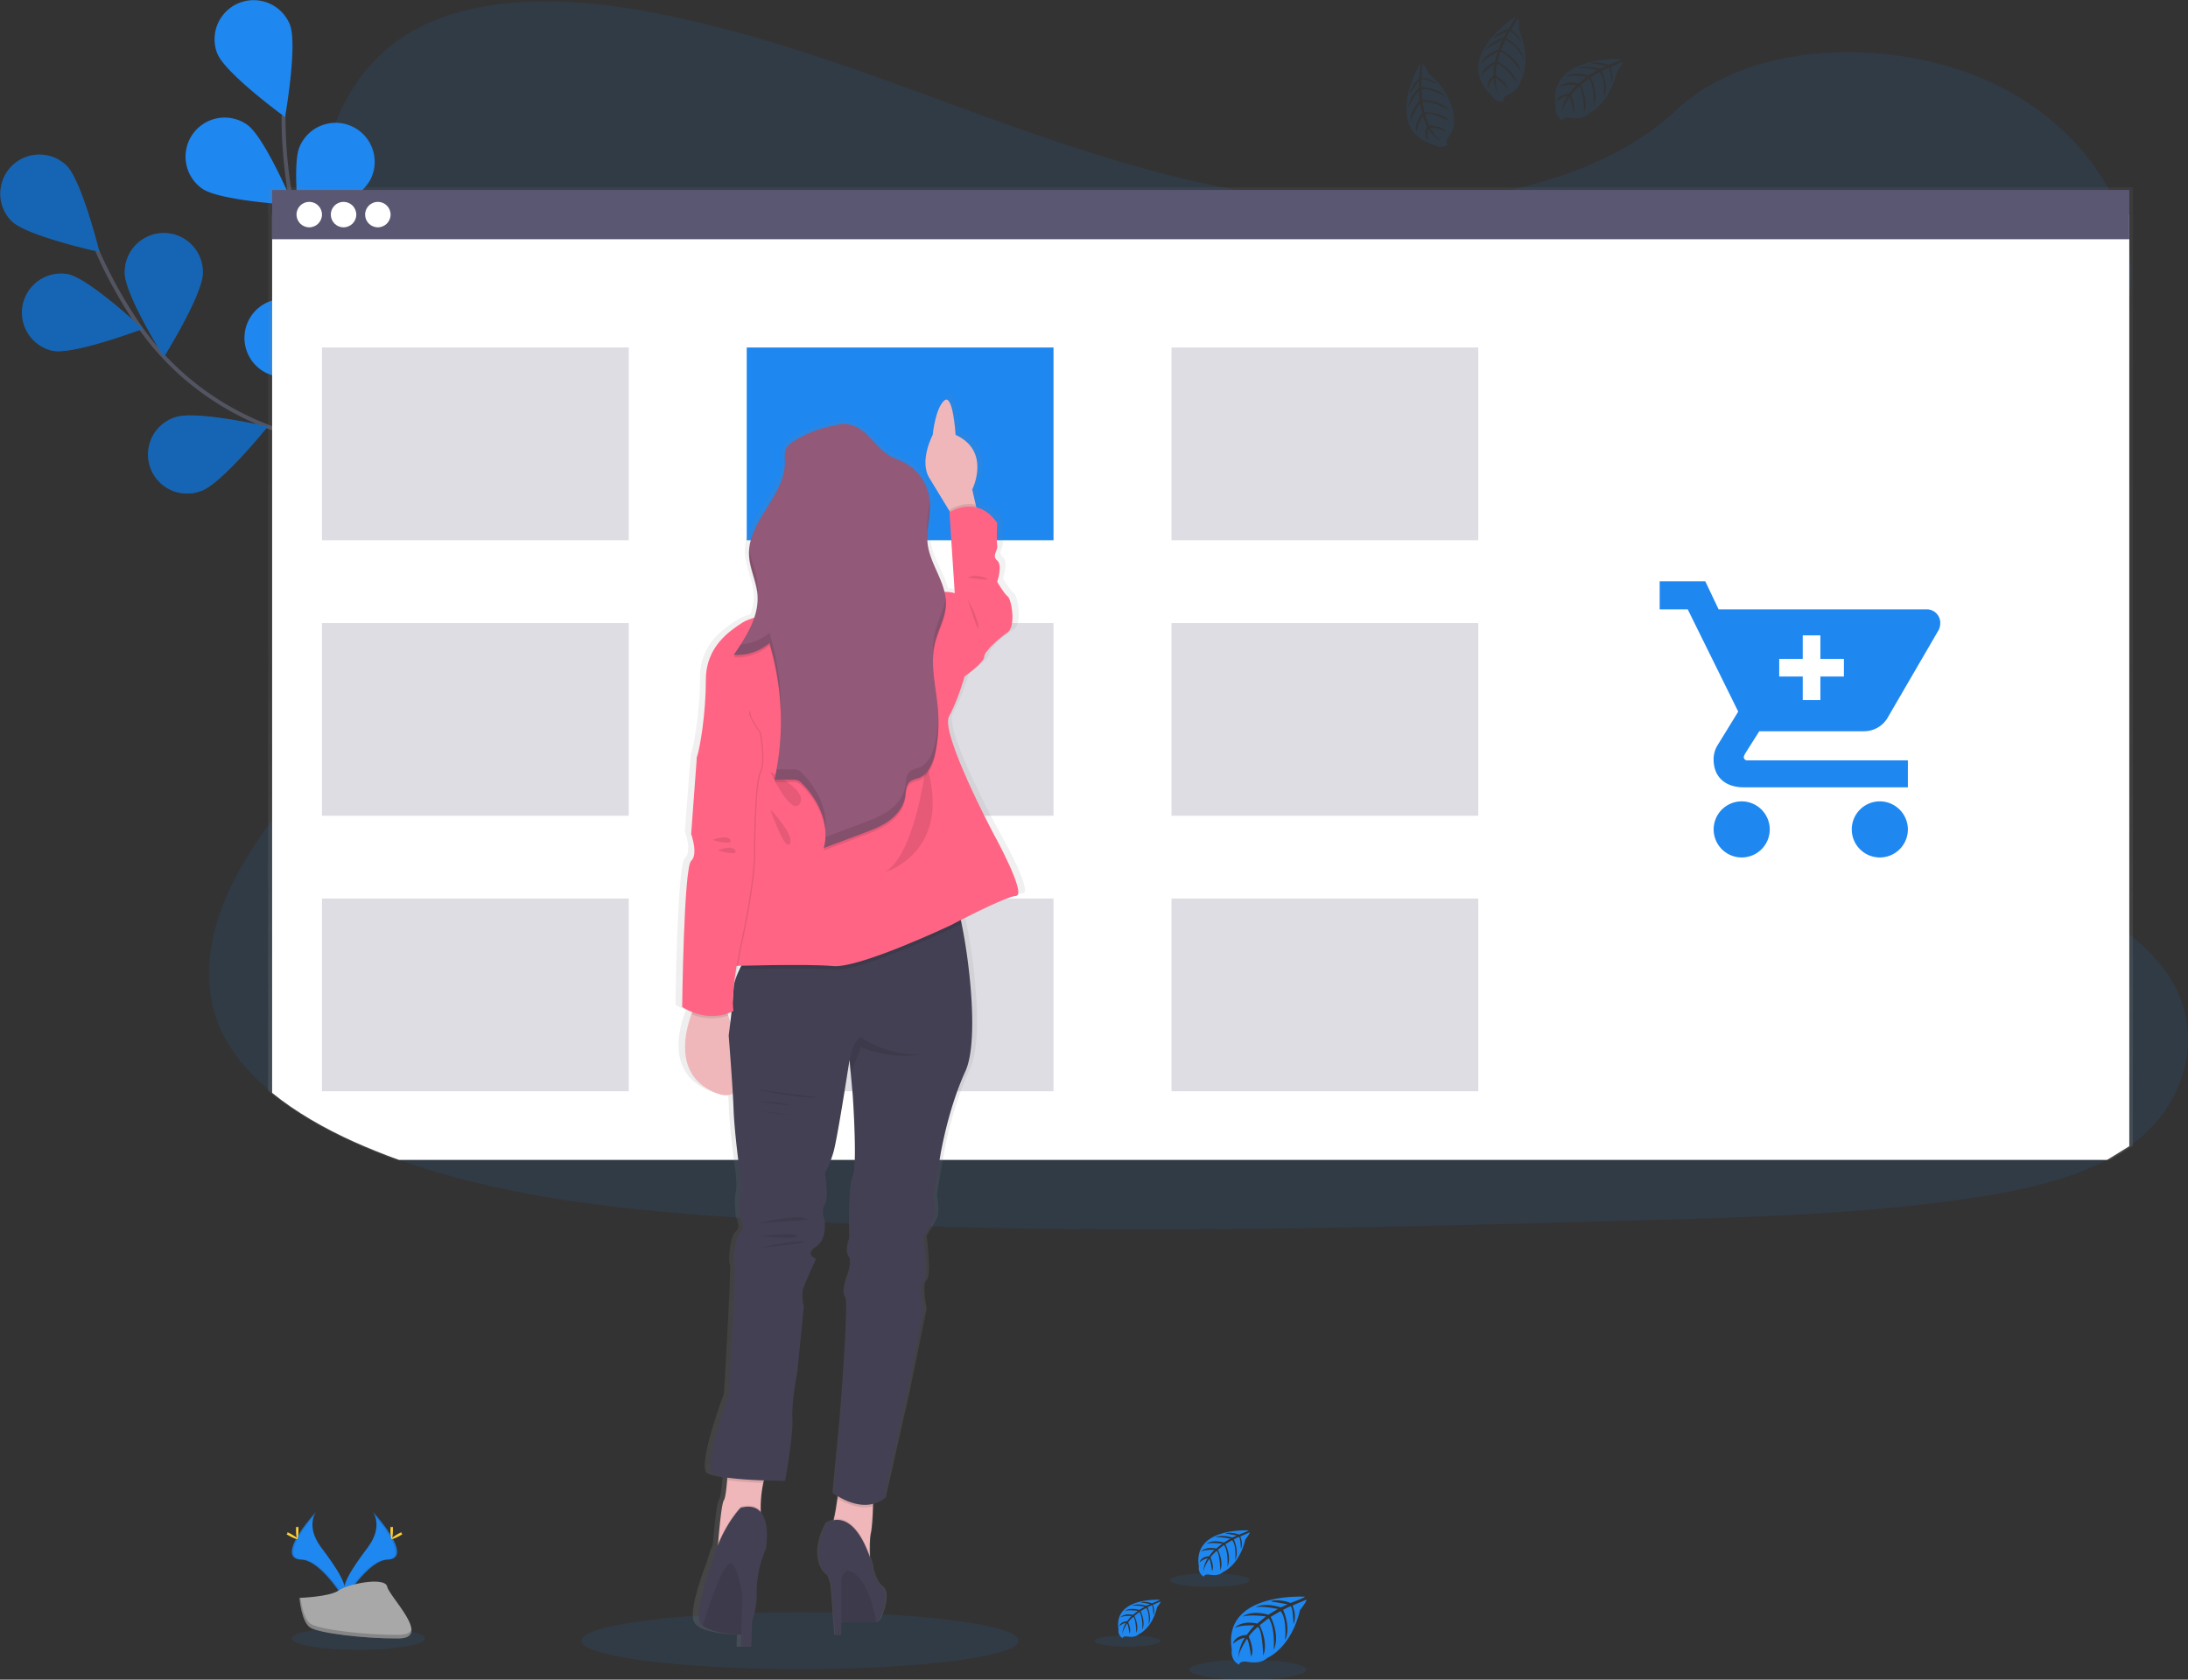 <?xml version="1.0" encoding="UTF-8" standalone="no"?>
<svg
   xmlns:dc="http://purl.org/dc/elements/1.1/"
   xmlns:cc="http://creativecommons.org/ns#"
   xmlns:rdf="http://www.w3.org/1999/02/22-rdf-syntax-ns#"
   xmlns:svg="http://www.w3.org/2000/svg"
   xmlns="http://www.w3.org/2000/svg"
   xmlns:xlink="http://www.w3.org/1999/xlink"
   xmlns:sodipodi="http://sodipodi.sourceforge.net/DTD/sodipodi-0.dtd"
   xmlns:inkscape="http://www.inkscape.org/namespaces/inkscape"
   id="cbb92aef-a4c8-4910-9d60-405154a20c92"
   data-name="Layer 1"
   width="1116.21"
   height="857.08"
   viewBox="0 0 1116.21 857.08"
   version="1.1"
   sodipodi:docname="e-commerce.svg"
   inkscape:version="0.92.4 (5da689c313, 2019-01-14)">
  <rect x="0" y="0" width="1116.21" height="857.08" fill="#333333" stroke="none"/>
  <sodipodi:namedview
     pagecolor="#ffffff"
     bordercolor="#666666"
     borderopacity="1"
     objecttolerance="10"
     gridtolerance="10"
     guidetolerance="10"
     inkscape:pageopacity="0"
     inkscape:pageshadow="2"
     inkscape:window-width="944"
     inkscape:window-height="1042"
     id="namedview242"
     showgrid="false"
     inkscape:zoom="0.27535352"
     inkscape:cx="558.10498"
     inkscape:cy="428.54001"
     inkscape:window-x="2880"
     inkscape:window-y="0"
     inkscape:window-maximized="0"
     inkscape:current-layer="cbb92aef-a4c8-4910-9d60-405154a20c92" />
  <defs
     id="defs10">
    <linearGradient
       id="6af09e6e-7617-4e7d-96c6-87d8d61cc5fb"
       x1="654.32"
       y1="613.24"
       x2="654.32"
       y2="117"
       gradientUnits="userSpaceOnUse">
      <stop
         offset="0"
         stop-color="gray"
         stop-opacity="0.25"
         id="stop2" />
      <stop
         offset="0.54"
         stop-color="gray"
         stop-opacity="0.12"
         id="stop4" />
      <stop
         offset="1"
         stop-color="gray"
         stop-opacity="0.1"
         id="stop6" />
    </linearGradient>
    <linearGradient
       id="f366e0cb-9767-4f71-a21d-568f9afb6f3a"
       x1="475.65"
       y1="861.71"
       x2="475.65"
       y2="223.28"
       xlink:href="#6af09e6e-7617-4e7d-96c6-87d8d61cc5fb" />
    <linearGradient
       inkscape:collect="always"
       xlink:href="#6af09e6e-7617-4e7d-96c6-87d8d61cc5fb"
       id="linearGradient1051"
       gradientUnits="userSpaceOnUse"
       x1="654.32"
       y1="613.24"
       x2="654.32"
       y2="117" />
  </defs>
  <title
     id="title12">add to cart</title>
  <path
     d="m 1089.16,582.74 c -1,0.73 -1.92,1.44 -2.9,2.13 a 97.79,97.79 0 0 1 -11.33,6.91 c -20.58,10.85 -45.95,16.15 -70.66,19.75 -55.42,8.08 -112,9.65 -168.34,11.19 -152.23,4.18 -304.83,8.35 -456.69,-1.28 -60,-3.8 -121.32,-10.16 -175.69,-29.66 q -11.69,-4.18 -22.92,-9.22 c -15.15,-6.81 -29.7,-15.1 -41.8,-25 -11.37,-9.28 -20.59,-19.94 -26.1,-32.06 -11.49,-25.24 -5.41,-53.59 7.71,-78.33 a 243.42,243.42 0 0 1 18.39,-28.77 c 10.13,-13.93 21.3,-27.46 31.49,-41.38 36.26,-49.48 59.92,-112.08 26.45,-162.83 -9.62,-14.58 -23.52,-27.38 -31.36,-42.6 -10,-19.47 -9.23,-41.09 -6.05,-62.09 q 0.62,-4 1.31,-7.92 C 166.1,70.44 176.32,36.89 207.83,17.45 240.56,-2.75 287.04,-1.73 327.66,5.45 390.83,16.73 449.1,40.21 507.99,61.41 c 58.89,21.2 120.5,40.57 185.22,42.65 57.15,1.84 123.81,-11.93 161.74,-47.72 36.84,-34.76 106.09,-37.41 156,-16.41 34.26,14.41 59.82,40.37 70.6,69.57 a 90.81,90.81 0 0 1 4.69,18.12 83.56,83.56 0 0 1 0.84,17.09 c -0.15,2.82 -0.44,5.61 -0.84,8.37 -8.34,57.62 -68.37,103.07 -104.86,154.54 -17.83,25.14 -30.42,55.34 -18.16,82.45 18.7,41.31 83.73,56 123,86.74 a 92.4,92.4 0 0 1 19.3,19.8 c 19.05,27.36 12.02,64.31 -16.36,86.13 z"
     id="path14"
     inkscape:connector-curvature="0"
     style="opacity:0.1;fill:#1e87f0" />
  <g
     id="d00831fc-a64a-413c-b5dd-d7bd6eafa01d"
     data-name="flowers"
     transform="translate(0,2.9101562e-6)">
    <path
       d="m 299.89,346.32 c 0,0 -46,-81.52 -115.32,-105 -29.09,-9.86 -54.48,-28.4 -71.84,-53.74 a 238,238 0 0 1 -21.2,-38.12"
       transform="translate(-41.9,-21.46)"
       stroke-miterlimit="10"
       id="path16"
       inkscape:connector-curvature="0"
       style="fill:none;stroke:#535461;stroke-width:2;stroke-miterlimit:10" />
    <path
       d="M 47.94,134.37 C 55.84,142 92.62,150 92.62,150 c 0,0 -9,-36.52 -16.92,-44.19 a 19.93,19.93 0 0 0 -27.76,28.6 z"
       transform="translate(-41.9,-21.46)"
       id="path18"
       inkscape:connector-curvature="0"
       style="fill:#1e87f0" />
    <path
       d="m 68.75,200.46 c 10.79,2.14 46,-11.19 46,-11.19 0,0 -27.45,-25.76 -38.25,-27.9 a 19.93,19.93 0 0 0 -7.75,39.09 z"
       transform="translate(-41.9,-21.46)"
       id="path20"
       inkscape:connector-curvature="0"
       style="fill:#1e87f0" />
    <path
       d="m 144.5,272 c 10.4,-3.6 34,-32.87 34,-32.87 0,0 -36.68,-8.39 -47.07,-4.79 a 19.93,19.93 0 1 0 13,37.66 z"
       transform="translate(-41.9,-21.46)"
       id="path22"
       inkscape:connector-curvature="0"
       style="fill:#1e87f0" />
    <path
       d="m 214,313.19 c 10.86,-1.8 39.1,-26.65 39.1,-26.65 0,0 -34.73,-14.47 -45.59,-12.68 a 19.931,19.931 0 0 0 6.49,39.33 z"
       transform="translate(-41.9,-21.46)"
       id="path24"
       inkscape:connector-curvature="0"
       style="fill:#1e87f0" />
    <path
       d="m 145.39,160.73 c 0,11 -19.9,42.93 -19.9,42.93 0,0 -19.94,-31.91 -19.95,-42.91 a 19.93,19.93 0 1 1 39.85,0 z"
       transform="translate(-41.9,-21.46)"
       id="path26"
       inkscape:connector-curvature="0"
       style="fill:#1e87f0" />
    <path
       d="m 226.07,210 c -3.29,10.5 -31.84,35 -31.84,35 0,0 -9.48,-36.45 -6.23,-47 a 19.93,19.93 0 0 1 38,11.91 z"
       transform="translate(-41.9,-21.46)"
       id="path28"
       inkscape:connector-curvature="0"
       style="fill:#1e87f0" />
    <path
       d="m 297.91,268.55 c -1.46,10.91 -25.46,39.88 -25.46,39.88 0,0 -15.5,-34.28 -14,-45.19 a 19.93,19.93 0 0 1 39.5,5.31 z"
       transform="translate(-41.9,-21.46)"
       id="path30"
       inkscape:connector-curvature="0"
       style="fill:#1e87f0" />
    <path
       d="M 47.94,134.37 C 55.84,142 92.62,150 92.62,150 c 0,0 -9,-36.52 -16.92,-44.19 a 19.93,19.93 0 0 0 -27.76,28.6 z"
       transform="translate(-41.9,-21.46)"
       id="path32"
       inkscape:connector-curvature="0"
       style="opacity:0.25" />
    <path
       d="m 68.75,200.46 c 10.79,2.14 46,-11.19 46,-11.19 0,0 -27.45,-25.76 -38.25,-27.9 a 19.93,19.93 0 0 0 -7.75,39.09 z"
       transform="translate(-41.9,-21.46)"
       id="path34"
       inkscape:connector-curvature="0"
       style="opacity:0.25" />
    <path
       d="m 144.5,272 c 10.4,-3.6 34,-32.87 34,-32.87 0,0 -36.68,-8.39 -47.07,-4.79 a 19.93,19.93 0 1 0 13,37.66 z"
       transform="translate(-41.9,-21.46)"
       id="path36"
       inkscape:connector-curvature="0"
       style="opacity:0.25" />
    <path
       d="m 214,313.19 c 10.86,-1.8 39.1,-26.65 39.1,-26.65 0,0 -34.73,-14.47 -45.59,-12.68 a 19.931,19.931 0 0 0 6.49,39.33 z"
       transform="translate(-41.9,-21.46)"
       id="path38"
       inkscape:connector-curvature="0"
       style="opacity:0.25" />
    <path
       d="m 145.39,160.73 c 0,11 -19.9,42.93 -19.9,42.93 0,0 -19.94,-31.91 -19.95,-42.91 a 19.93,19.93 0 1 1 39.85,0 z"
       transform="translate(-41.9,-21.46)"
       id="path40"
       inkscape:connector-curvature="0"
       style="opacity:0.25" />
    <path
       d="m 226.07,210 c -3.29,10.5 -31.84,35 -31.84,35 0,0 -9.48,-36.45 -6.23,-47 a 19.93,19.93 0 0 1 38,11.91 z"
       transform="translate(-41.9,-21.46)"
       id="path42"
       inkscape:connector-curvature="0"
       style="opacity:0.25" />
    <path
       d="m 297.91,268.55 c -1.46,10.91 -25.46,39.88 -25.46,39.88 0,0 -15.5,-34.28 -14,-45.19 a 19.93,19.93 0 0 1 39.5,5.31 z"
       transform="translate(-41.9,-21.46)"
       id="path44"
       inkscape:connector-curvature="0"
       style="opacity:0.25" />
    <path
       d="m 297.24,344.7 c 0,0 -9,-93.18 -62.88,-142.74 -22.59,-20.8 -38.29,-48 -43.9,-78.24 a 238.15,238.15 0 0 1 -3.92,-43.45"
       transform="translate(-41.9,-21.46)"
       stroke-miterlimit="10"
       id="path46"
       inkscape:connector-curvature="0"
       style="fill:none;stroke:#535461;stroke-width:2;stroke-miterlimit:10" />
    <path
       d="m 152.79,48.84 c 4.12,10.21 34.53,32.36 34.53,32.36 0,0 6.55,-37.05 2.44,-47.26 a 19.944,19.944 0 0 0 -37,14.9 z"
       transform="translate(-41.9,-21.46)"
       id="path48"
       inkscape:connector-curvature="0"
       style="fill:#1e87f0" />
    <path
       d="m 145,117.69 c 9,6.33 46.57,8.4 46.57,8.4 0,0 -14.57,-34.66 -23.57,-40.99 a 19.944,19.944 0 1 0 -23,32.59 z"
       transform="translate(-41.9,-21.46)"
       id="path50"
       inkscape:connector-curvature="0"
       style="fill:#1e87f0" />
    <path
       d="m 185.31,213.77 c 11,0.93 44.44,-16.26 44.44,-16.26 0,0 -30.13,-22.53 -41.1,-23.45 a 19.93,19.93 0 1 0 -3.34,39.71 z"
       transform="translate(-41.9,-21.46)"
       id="path52"
       inkscape:connector-curvature="0"
       style="fill:#1e87f0" />
    <path
       d="m 232.15,279.61 c 10.66,2.76 46.55,-8.52 46.55,-8.52 0,0 -25.89,-27.3 -36.54,-30.06 a 19.93,19.93 0 0 0 -10,38.58 z"
       transform="translate(-41.9,-21.46)"
       id="path54"
       inkscape:connector-curvature="0"
       style="fill:#1e87f0" />
    <path
       d="m 231.2,112.43 c -4.45,10.06 -35.59,31.17 -35.59,31.17 0,0 -5.3,-37.24 -0.85,-47.31 a 19.93,19.93 0 1 1 36.44,16.14 z"
       transform="translate(-41.9,-21.46)"
       id="path56"
       inkscape:connector-curvature="0"
       style="fill:#1e87f0" />
    <path
       d="m 285,190.11 c -7.26,8.27 -43.29,19.1 -43.29,19.1 0,0 6.08,-37.12 13.35,-45.39 A 19.922,19.922 0 1 1 285,190.11 Z"
       transform="translate(-41.9,-21.46)"
       id="path58"
       inkscape:connector-curvature="0"
       style="fill:#1e87f0" />
    <path
       d="m 327,272.8 c -5.76,9.38 -39.44,26.14 -39.44,26.14 0,0 -0.28,-37.62 5.48,-47 a 19.945,19.945 0 0 1 34,20.86 z"
       transform="translate(-41.9,-21.46)"
       id="path60"
       inkscape:connector-curvature="0"
       style="fill:#1e87f0" />
  </g>
  <ellipse
     cx="408.16"
     cy="837.18"
     rx="111.53"
     ry="14.52"
     id="ellipse63"
     style="opacity:0.1;fill:#1e87f0" />
  <g
     id="5cfdbbb0-8197-4f02-a5fd-2740d54b5dec"
     data-name="floor flowers"
     transform="translate(0,2.9101562e-6)">
    <ellipse
       cx="182.88"
       cy="836.06"
       rx="33.88"
       ry="5.8"
       id="ellipse65"
       style="opacity:0.1;fill:#1e87f0" />
    <path
       d="m 232.14,792.94 c 0,0 5.49,7.19 -2.54,18 -8.03,10.81 -14.65,20 -12,26.77 0,0 12.11,-20.15 22,-20.43 9.89,-0.28 3.4,-12.22 -7.46,-24.34 z"
       transform="translate(-41.9,-21.46)"
       id="path67"
       inkscape:connector-curvature="0"
       style="fill:#1e87f0" />
    <path
       d="m 232.14,792.94 a 8.83,8.83 0 0 1 1.12,2.26 c 9.62,11.3 14.75,21.85 5.5,22.11 -8.61,0.25 -18.95,15.65 -21.42,19.54 a 9.24,9.24 0 0 0 0.29,0.89 c 0,0 12.11,-20.15 22,-20.43 9.89,-0.28 3.37,-12.25 -7.49,-24.37 z"
       transform="translate(-41.9,-21.46)"
       id="path69"
       inkscape:connector-curvature="0"
       style="opacity:0.1" />
    <path
       d="m 242.35,802.1 c 0,2.53 -0.28,4.58 -0.63,4.58 -0.35,0 -0.64,-2 -0.64,-4.58 0,-2.58 0.36,-1.34 0.71,-1.34 0.35,0 0.56,-1.19 0.56,1.34 z"
       transform="translate(-41.9,-21.46)"
       id="path71"
       inkscape:connector-curvature="0"
       style="fill:#ffd037" />
    <path
       d="m 245.86,805.12 c -2.22,1.21 -4.16,1.94 -4.33,1.63 -0.17,-0.31 1.5,-1.54 3.72,-2.75 2.22,-1.21 1.34,-0.33 1.51,0 0.17,0.33 1.32,-0.09 -0.9,1.12 z"
       transform="translate(-41.9,-21.46)"
       id="path73"
       inkscape:connector-curvature="0"
       style="fill:#ffd037" />
    <path
       d="m 203.12,792.94 c 0,0 -5.49,7.19 2.54,18 8.03,10.81 14.65,20 12,26.77 0,0 -12.11,-20.15 -22,-20.43 -9.89,-0.28 -3.38,-12.22 7.46,-24.34 z"
       transform="translate(-41.9,-21.46)"
       id="path75"
       inkscape:connector-curvature="0"
       style="fill:#1e87f0" />
    <path
       d="M 203.12,792.94 A 8.83,8.83 0 0 0 202,795.2 c -9.62,11.3 -14.75,21.85 -5.5,22.11 8.62,0.25 18.95,15.65 21.42,19.54 a 7.11,7.11 0 0 1 -0.29,0.89 c 0,0 -12.11,-20.15 -22,-20.43 -9.89,-0.28 -3.35,-12.25 7.49,-24.37 z"
       transform="translate(-41.9,-21.46)"
       id="path77"
       inkscape:connector-curvature="0"
       style="opacity:0.1" />
    <path
       d="m 192.91,802.1 c 0,2.53 0.28,4.58 0.63,4.58 0.35,0 0.64,-2 0.64,-4.58 0,-2.58 -0.36,-1.34 -0.71,-1.34 -0.35,0 -0.56,-1.19 -0.56,1.34 z"
       transform="translate(-41.9,-21.46)"
       id="path79"
       inkscape:connector-curvature="0"
       style="fill:#ffd037" />
    <path
       d="m 189.41,805.12 c 2.22,1.21 4.15,1.94 4.32,1.63 0.17,-0.31 -1.5,-1.54 -3.72,-2.75 -2.22,-1.21 -1.34,-0.33 -1.51,0 -0.17,0.33 -1.31,-0.09 0.91,1.12 z"
       transform="translate(-41.9,-21.46)"
       id="path81"
       inkscape:connector-curvature="0"
       style="fill:#ffd037" />
    <path
       d="m 194.66,836.8 c 0,0 15.36,-0.48 20,-3.77 4.64,-3.29 23.62,-7.24 24.77,-1.95 1.15,5.29 23.08,26.29 5.74,26.43 -17.34,0.14 -40.29,-2.7 -44.91,-5.51 -4.62,-2.81 -5.6,-15.2 -5.6,-15.2 z"
       transform="translate(-41.9,-21.46)"
       id="path83"
       inkscape:connector-curvature="0"
       style="fill:#a8a8a8" />
    <path
       d="m 245.47,855.67 c -17.34,0.14 -40.29,-2.7 -44.91,-5.51 -3.52,-2.15 -4.92,-9.84 -5.39,-13.38 h -0.51 c 0,0 1,12.38 5.59,15.2 4.59,2.82 27.57,5.65 44.91,5.51 5,0 6.74,-1.82 6.64,-4.46 -0.69,1.62 -2.6,2.61 -6.33,2.64 z"
       transform="translate(-41.9,-21.46)"
       id="path85"
       inkscape:connector-curvature="0"
       style="opacity:0.2" />
    <path
       d="m 707.6,836.21 c 0,0 -42.28,-2.55 -37.29,27.08 0,0 -1,5.23 3.75,7.61 0,0 0.08,-2.19 4.34,-1.45 a 19.36,19.36 0 0 0 4.59,0.22 9.5,9.5 0 0 0 5.62,-2.32 v 0 c 0,0 11.88,-4.9 16.5,-24.33 0,0 3.42,-4.24 3.29,-5.33 l -7.14,3 c 0,0 2.44,5.15 0.52,9.43 0,0 -0.23,-9.24 -1.6,-9 -0.28,0 -3.71,1.78 -3.71,1.78 0,0 4.2,9 1,15.48 0,0 1.2,-11 -2.34,-14.83 l -5,2.93 c 0,0 4.9,9.26 1.58,16.82 0,0 0.85,-11.59 -2.63,-16.11 l -4.55,3.55 c 0,0 4.6,9.13 1.79,15.4 0,0 -0.36,-13.49 -2.78,-14.51 0,0 -4,3.51 -4.59,5 0,0 3.15,6.62 1.2,10.12 0,0 -1.2,-9 -2.19,-9 0,0 -4,6 -4.38,10 0,0 0.18,-6.07 3.42,-10.61 a 11.94,11.94 0 0 0 -6.07,3.15 c 0,0 0.62,-4.21 7,-4.58 0,0 3.28,-4.52 4.16,-4.79 0,0 -6.4,-0.54 -10.28,1.18 0,0 3.41,-4 11.45,-2.17 l 4.49,-3.66 c 0,0 -8.42,-1.16 -12,0.12 0,0 4.12,-3.52 13.21,-1 l 4.9,-2.92 c 0,0 -7.19,-1.55 -11.47,-1 0,0 4.52,-2.44 12.9,0.2 l 3.5,-1.57 c 0,0 -5.27,-1 -6.81,-1.19 -1.54,-0.19 -1.62,-0.59 -1.62,-0.59 a 18.26,18.26 0 0 1 9.89,1.1 c 0,0 7.48,-2.74 7.35,-3.21 z"
       transform="translate(-41.9,-21.46)"
       id="path87"
       inkscape:connector-curvature="0"
       style="fill:#1e87f0" />
    <ellipse
       cx="636.58"
       cy="852.02"
       rx="29.92"
       ry="5.06"
       id="ellipse89"
       style="opacity:0.1;fill:#1e87f0" />
    <path
       d="m 633.53,837.79 c 0,0 -23.84,-1.44 -21,15.27 a 4.08,4.08 0 0 0 2.12,4.29 c 0,0 0,-1.24 2.45,-0.82 a 11.67,11.67 0 0 0 2.58,0.13 5.47,5.47 0 0 0 3.17,-1.31 v 0 c 0,0 6.7,-2.77 9.31,-13.72 0,0 1.92,-2.39 1.85,-3 l -4,1.71 c 0,0 1.37,2.91 0.29,5.32 0,0 -0.13,-5.21 -0.9,-5.09 -0.16,0 -2.09,1 -2.09,1 0,0 2.36,5 0.58,8.73 0,0 0.67,-6.23 -1.32,-8.37 l -2.83,1.66 c 0,0 2.76,5.22 0.89,9.48 0,0 0.48,-6.54 -1.49,-9.08 l -2.56,2 c 0,0 2.59,5.15 1,8.68 0,0 -0.21,-7.61 -1.57,-8.18 a 15.64,15.64 0 0 0 -2.59,2.79 c 0,0 1.78,3.74 0.68,5.71 0,0 -0.68,-5.07 -1.23,-5.09 0,0 -2.24,3.36 -2.47,5.66 a 12.15,12.15 0 0 1 1.92,-6 6.72,6.72 0 0 0 -3.42,1.77 c 0,0 0.35,-2.38 4,-2.58 0,0 1.84,-2.55 2.34,-2.7 0,0 -3.61,-0.31 -5.8,0.66 0,0 1.93,-2.24 6.46,-1.22 l 2.53,-2.07 c 0,0 -4.75,-0.65 -6.76,0.07 0,0 2.32,-2 7.45,-0.54 l 2.75,-1.64 a 24.71,24.71 0 0 0 -6.46,-0.56 c 0,0 2.55,-1.37 7.27,0.11 l 2,-0.88 c 0,0 -3,-0.59 -3.83,-0.68 -0.83,-0.09 -0.92,-0.33 -0.92,-0.33 a 10.32,10.32 0 0 1 5.58,0.62 c 0,0 4.09,-1.53 4.02,-1.8 z"
       transform="translate(-41.9,-21.46)"
       id="path91"
       inkscape:connector-curvature="0"
       style="fill:#1e87f0" />
    <ellipse
       cx="575.21"
       cy="837.35"
       rx="16.87"
       ry="2.85"
       id="ellipse93"
       style="opacity:0.1;fill:#1e87f0" />
    <path
       d="m 678.9,802.38 c 0,0 -28.77,-1.74 -25.38,18.43 a 4.92,4.92 0 0 0 2.56,5.18 c 0,0 0,-1.49 2.95,-1 a 14.19,14.19 0 0 0 3.12,0.15 6.59,6.59 0 0 0 3.83,-1.58 v 0 c 0,0 8.09,-3.34 11.23,-16.57 0,0 2.33,-2.88 2.24,-3.62 l -4.86,2.07 c 0,0 1.66,3.51 0.36,6.42 0,0 -0.16,-6.29 -1.1,-6.14 -0.18,0 -2.52,1.21 -2.52,1.21 0,0 2.86,6.11 0.7,10.54 0,0 0.82,-7.52 -1.59,-10.1 l -3.42,2 c 0,0 3.34,6.3 1.08,11.45 0,0 0.58,-7.89 -1.8,-11 l -3.1,2.41 c 0,0 3.14,6.21 1.23,10.48 0,0 -0.25,-9.18 -1.9,-9.88 0,0 -2.71,2.39 -3.12,3.37 0,0 2.15,4.51 0.81,6.89 0,0 -0.81,-6.11 -1.48,-6.14 0,0 -2.7,4 -3,6.83 a 14.71,14.71 0 0 1 2.32,-7.22 8.13,8.13 0 0 0 -4.13,2.14 c 0,0 0.42,-2.87 4.8,-3.12 0,0 2.23,-3.07 2.83,-3.26 0,0 -4.36,-0.36 -7,0.81 0,0 2.32,-2.71 7.8,-1.48 l 3.06,-2.49 c 0,0 -5.74,-0.79 -8.17,0.08 0,0 2.8,-2.39 9,-0.65 l 3.33,-2 c 0,0 -4.89,-1 -7.8,-0.67 0,0 3.07,-1.66 8.78,0.13 l 2.38,-1.06 c 0,0 -3.59,-0.71 -4.64,-0.82 -1.05,-0.11 -1.1,-0.4 -1.1,-0.4 a 12.43,12.43 0 0 1 6.73,0.75 c 0,0 5.07,-1.82 4.97,-2.14 z"
       transform="translate(-41.9,-21.46)"
       id="path95"
       inkscape:connector-curvature="0"
       style="fill:#1e87f0" />
    <ellipse
       cx="617.19"
       cy="806.29"
       rx="20.37"
       ry="3.44"
       id="ellipse97"
       style="opacity:0.1;fill:#1e87f0" />
  </g>
  <g
     id="1cf578eb-5ffb-4cd7-95b8-45aaaddab7e0"
     data-name="browser"
     transform="translate(0,2.9101562e-6)">
    <path
       d="M 1130,606.13 V 117 H 178.65 v 461.07 c 12.15,10.14 26.76,18.67 42,25.68 q 11.26,5.19 23,9.49 h 875 z"
       transform="translate(-41.9,-21.46)"
       id="path100"
       inkscape:connector-curvature="0"
       style="fill:url(#linearGradient1051)" />
    <path
       d="M 1128.16,606.33 V 131 H 180.73 v 448.1 c 12.1,9.86 26.65,18.15 41.8,25 q 11.22,5 22.92,9.22 h 871.38 z"
       transform="translate(-41.9,-21.46)"
       id="path102"
       inkscape:connector-curvature="0"
       style="fill:#ffffff" />
    <rect
       x="138.84"
       y="96.93"
       width="947.42"
       height="25.14"
       id="rect104"
       style="fill:#5a5773" />
  </g>
  <g
     id="6703b009-63cb-4af0-a0d7-9948e224c180"
     data-name="buttons"
     transform="translate(0,2.9101562e-6)">
    <circle
       cx="157.76"
       cy="109.5"
       r="6.5"
       id="circle107"
       style="fill:#ffffff" />
    <circle
       cx="175.26"
       cy="109.5"
       r="6.5"
       id="circle109"
       style="fill:#ffffff" />
    <circle
       cx="192.76"
       cy="109.5"
       r="6.5"
       id="circle111"
       style="fill:#ffffff" />
  </g>
  <g
     id="8c4e1fb4-b9ff-4530-b767-610e84618ea6"
     data-name="boxes"
     transform="translate(0,2.9101562e-6)">
    <rect
       x="380.95"
       y="177.32"
       width="156.5"
       height="98.34"
       id="rect114"
       style="fill:#1e87f0" />
    <rect
       x="164.26"
       y="177.32"
       width="156.5"
       height="98.34"
       id="rect116"
       style="opacity:0.2;fill:#5a5773" />
    <rect
       x="597.64"
       y="177.32"
       width="156.5"
       height="98.34"
       id="rect118"
       style="opacity:0.2;fill:#5a5773" />
    <rect
       x="164.26"
       y="317.91"
       width="156.5"
       height="98.34"
       id="rect120"
       style="opacity:0.2;fill:#5a5773" />
    <rect
       x="380.95"
       y="317.91"
       width="156.5"
       height="98.34"
       id="rect122"
       style="opacity:0.2;fill:#5a5773" />
    <rect
       x="597.64"
       y="317.91"
       width="156.5"
       height="98.34"
       id="rect124"
       style="opacity:0.2;fill:#5a5773" />
    <rect
       x="164.26"
       y="458.49"
       width="156.5"
       height="98.34"
       id="rect126"
       style="opacity:0.2;fill:#5a5773" />
    <rect
       x="380.95"
       y="458.49"
       width="156.5"
       height="98.34"
       id="rect128"
       style="opacity:0.2;fill:#5a5773" />
    <rect
       x="597.64"
       y="458.49"
       width="156.5"
       height="98.34"
       id="rect130"
       style="opacity:0.2;fill:#5a5773" />
  </g>
  <g
     id="2796dd85-6618-42ad-b8a0-d6b4cc80ab2d"
     data-name="woman"
     transform="translate(0,2.9101562e-6)">
    <path
       d="m 551.37,445.2 c 0,0 -28.11,-51.38 -23.37,-59.74 4.74,-8.36 8.23,-20.46 8.23,-20.46 0,0 10.38,-7.1 10.38,-10 0,-2.9 8.22,-9.61 12.55,-12.53 4.33,-2.92 2.16,-16.71 0,-18.38 -2.16,-1.67 -5.59,-7.52 -5.59,-7.52 0,0 3,-8.35 0,-10.86 -3,-2.51 0.44,-5 0,-7.52 -0.44,-2.52 0,-11.69 0,-11.69 -3.51,-4.88 -7.4,-7.16 -11.06,-8 l -0.32,-1.32 -1.85,-7.79 c 0,0 9,-17.25 -5.6,-26.28 a 24.4,24.4 0 0 0 -3.23,-1.7 c 0,0 0,-0.42 -0.08,-1.13 -0.2,-2.58 -0.81,-9 -2.12,-13.21 -0.76,-2.42 -1.75,-4.05 -3,-3.68 a 2,2 0 0 0 -0.82,0.47 9.12,9.12 0 0 0 -1.55,1.83 c 0,0 0,0 0,0 a 0.41,0.41 0 0 1 -0.07,0.11 31.36,31.36 0 0 0 -3.44,9.55 55.16,55.16 0 0 0 -1,6 33,33 0 0 0 -1.67,3.71 c -1.77,4.59 -3.84,12.54 -0.07,18.42 3.2,5 7.51,11.87 10.64,16.87 l 0.1,0.16 0.19,0.31 -0.33,0.21 v 0.77 l 0.29,4.21 2.42,36.38 a 15.45,15.45 0 0 0 -2.22,-0.47 20.17,20.17 0 0 0 -3.23,-0.21 c -2.11,-8.29 -7.9,-16 -9,-24.66 a 22.87,22.87 0 0 1 -0.17,-2.61 c 0.09,-5.45 1.45,-10.92 1.34,-16.36 0,-1 0,-2 -0.1,-3 v 0 c 0,-0.27 -0.05,-0.55 -0.08,-0.83 a 24.59,24.59 0 0 0 -13.37,-18.63 c -2.51,-1.25 -5.23,-2.08 -7.67,-3.45 -5.64,-3.16 -9.25,-8.86 -14.37,-12.77 -3.81,-2.91 -9.5,-4.47 -13.75,-3 a 63.49,63.49 0 0 0 -6.69,1.38 v 0 a 60.35,60.35 0 0 0 -15.31,6.36 c -0.65,0.39 -1.3,0.79 -1.92,1.25 a 8.46,8.46 0 0 0 -3.09,3.61 9.46,9.46 0 0 0 -0.48,3.89 c 0,0.95 0,1.92 0.06,2.87 -0.28,16 -17.52,28.38 -18.94,44 0,0.37 -0.06,0.74 -0.08,1.11 0,0.11 0,0.22 0,0.34 0,0.45 0,0.91 0,1.37 v 0 c 0,0.21 0,0.41 0,0.62 0,0.21 0,0.42 0,0.63 0.25,6.85 3.81,13.23 4.46,20.05 0.06,0.61 0.09,1.21 0.1,1.82 a 30.24,30.24 0 0 1 -1.77,9.18 26.87,26.87 0 0 0 -6.21,2.52 c -5.24,3.37 -14.7,9.19 -18.15,20.32 a 29.76,29.76 0 0 0 -1.31,8.92 186.26,186.26 0 0 1 -2.92,31.85 59.53,59.53 0 0 1 -1.84,7.83 1.84,1.84 0 0 0 -0.06,0.77 l -2.08,27 -0.37,4.75 -0.52,6.76 c 0,0 0.15,0.41 0.37,1.1 a 31.8,31.8 0 0 1 0.82,3.12 16.78,16.78 0 0 1 0.27,7 4.82,4.82 0 0 1 -1.46,2.57 1.08,1.08 0 0 0 -0.17,0.19 c -0.59,0.83 -1.12,3.3 -1.58,6.88 -0.18,1.4 -0.35,3 -0.52,4.66 -1,10.65 -1.62,26.59 -2,39.77 -0.36,13 -0.49,23.27 -0.49,23.27 a 26.54,26.54 0 0 0 5.37,2.66 c -0.14,0.35 -0.29,0.71 -0.43,1.09 a 52.53,52.53 0 0 0 -3.26,13.74 c -0.84,9.83 1.91,20.75 15.62,26.37 a 22.06,22.06 0 0 0 2.69,0.92 c 3,0.8 5.21,0.58 6.84,-0.42 0,0.59 0.07,1.16 0.1,1.73 0.14,2.44 0.26,4.67 0.32,6.54 0.43,11.7 3.33,32.16 3.33,32.16 0,0 1,8.36 0.13,10.86 -0.87,2.5 0,12.53 0,12.53 0,0 3,5 0,7.52 -3,2.52 -3.89,15 -3,16.71 a 0.56,0.56 0 0 1 0.05,0.19 c 0.66,4.15 -3.07,65.81 -3.07,65.81 0,0 -3.53,9.44 -6.34,19.24 -2.74,9.54 -4.8,19.42 -2.26,21.27 1.26,0.92 4.19,1.61 7.91,2.14 0,0.41 -0.06,0.82 -0.1,1.24 -0.36,4.41 -0.93,9.16 -1.75,10.36 -1.19,1.7 -2.44,14.88 -3.05,22 l -0.06,0.79 a 73.7,73.7 0 0 0 -3.22,9.34 c 0,0 -9.57,24 -6.33,30.23 a 5.11,5.11 0 0 0 1.19,1.47 v 0 a 2.7,2.7 0 0 0 0.31,0.28 c 4.61,3.69 16.16,4.46 20.35,4.63 l -0.16,5.94 v 0.22 h 5.45 v -0.15 c 0,-0.75 0.12,-4.19 0.3,-8.79 0,-0.82 0.06,-1.68 0.1,-2.56 0,-0.69 0.07,-1.39 0.1,-2.11 a 37,37 0 0 0 2.37,-13.35 58.58,58.58 0 0 1 2.1,-15.48 43,43 0 0 1 2.77,-7.55 c 0,0 1.7,-9 -0.67,-15.37 a 11.1,11.1 0 0 0 -2,-3.46 c 0,-0.21 0,-0.42 0,-0.64 0,-0.22 0,-0.48 0,-0.73 0,-0.25 0,-0.41 0,-0.63 a 57.69,57.69 0 0 1 1.28,-12.82 1.42,1.42 0 0 1 0,-0.2 c 0.08,-0.35 0.17,-0.68 0.26,-1 l 0.06,-0.22 1.77,0.06 c 5.43,0.15 9.42,0.15 9.42,0.15 0,0 4.33,-22.14 3.9,-31.74 0,-0.42 0,-0.86 0,-1.3 -0.15,-9.54 2.62,-22.51 2.62,-22.51 L 451,687.47 c 0,0 -1.73,-5.86 0,-10 1.07,-2.58 3.28,-7.37 4.82,-10.67 0.72,-1.53 1.29,-2.73 1.53,-3.25 l 0.14,-0.28 a 6.47,6.47 0 0 1 -1.54,-0.77 v 0 c -1.41,-0.94 -2.67,-2.78 1.55,-5.49 6.49,-4.18 4.33,-14.62 4.33,-14.62 0,0 -1.91,-3.76 0.34,-7.1 2.25,-3.34 0,-15.87 0,-15.87 a 52.47,52.47 0 0 0 4.44,-10.45 c 1.61,-5 5.68,-29.45 7.6,-41.24 0.63,-3.87 1,-6.37 1,-6.37 l 0.06,0.61 0.06,0.66 v 0 l 0.54,5.57 0.07,0.74 1,10.53 c 0,0 2,27.68 0.75,38.53 0,0.07 0,0.14 0,0.2 a 12.82,12.82 0 0 1 -0.73,3.29 c -2.3,5.2 -1.88,25.86 -1.76,30.43 0,0.37 0,0.67 0,0.92 0,0.25 -1.63,4.08 -1.22,7.06 v 0 a 4.53,4.53 0 0 0 0.79,2.1 5.32,5.32 0 0 1 0.77,3.25 v 0.1 a 11.81,11.81 0 0 1 -0.12,1.44 27.46,27.46 0 0 1 -1.52,5.66 c 0,0 -2.32,6.1 -1.44,9.29 0,0 0,0 0,0 a 2.94,2.94 0 0 0 0.57,1.13 2.67,2.67 0 0 1 0.33,1.2 0.43,0.43 0 0 0 0,0.11 c 0.81,6.73 -1.28,36.44 -2.52,52.7 -0.5,6.42 -0.86,10.74 -0.86,10.74 l -3.43,35.5 0.34,0.24 c 0.39,0.28 1.12,0.76 2.1,1.34 0,0 0,0 0,0.08 l -0.15,1.07 c -0.49,3.42 -1.15,7.4 -1.87,10.44 -0.06,0.23 -0.11,0.45 -0.17,0.66 a 9.57,9.57 0 0 0 -3.67,1.47 c -7.28,12.93 -4.06,23.18 0,26.16 1.15,0.84 1.93,3.19 2.45,6.11 l 1,12.89 c 0,0.52 0,1 0,1.48 a 3.84,3.84 0 0 0 0.19,1.18 l 0.31,3.91 0.42,5.44 h 3.32 V 849 H 471 c 5.24,0.18 13.69,0.4 17.37,0.11 h 0.1 c 0.39,0 0.72,-0.07 1,-0.11 a 2.51,2.51 0 0 0 0.58,-0.16 c 1.95,-0.94 6.81,-14.72 2.43,-17.85 -4.38,-3.13 -5.35,-12 -5.35,-12 -0.38,-1.16 -0.76,-2.26 -1.15,-3.31 0,-0.23 0,-0.45 0,-0.68 -0.12,-4.29 -0.07,-8.94 0.52,-11.46 0.66,-2.77 1,-8.59 1.14,-13.69 0,-0.39 0,-0.77 0,-1.15 v -0.12 a 17.07,17.07 0 0 0 2.23,-0.73 l 0.16,-0.07 a 15.71,15.71 0 0 0 3.73,-2.21 l 12.24,-54.24 1.29,-6.31 7.35,-35.89 c 0,0 -2.59,-12.53 0,-14.61 0.95,-0.76 1.21,-4 1.15,-7.75 -0.1,-6.56 -1.15,-14.81 -1.15,-14.81 0,0 3.46,-5.43 5.2,-8.77 1.74,-3.34 0,-12.11 0,-12.11 L 523.25,611 c 0,0 3.9,-23.81 13.41,-43.86 7,-14.75 2.54,-54.58 -2,-75.78 -0.12,-0.55 -0.24,-1.09 -0.36,-1.61 v -0.08 c 2.14,-1.06 4.76,-2.34 7.56,-3.68 l 1.06,-0.5 c 3.55,-1.67 7.31,-3.39 10.68,-4.82 l 0.22,-0.09 a 74.58,74.58 0 0 1 7.43,-2.78 12.47,12.47 0 0 1 2.28,-0.47 c 6.01,-0.39 -12.16,-32.13 -12.16,-32.13 z m -135.31,67.95 h 1.8 c -0.21,0.39 -0.41,0.79 -0.61,1.19 -0.12,0.24 -0.24,0.47 -0.35,0.71 -0.66,1.37 -1.27,2.77 -1.77,4.14 0.2,-1.48 0.45,-3.09 0.73,-4.81 0.07,-0.38 0.14,-0.83 0.2,-1.23 z m -4.86,26.07 a 0.74,0.74 0 0 0 0,-0.14 l -0.15,-0.47 c -0.11,-0.32 -0.21,-0.64 -0.31,-1 q 0.93,-0.28 1.89,-0.63 h 0.13 c 0,0.11 0,0.22 0,0.33 -0.05,0.47 -0.11,0.94 -0.17,1.4 v 0 a 1,1 0 0 1 0,0.18 c 0,0.38 -0.09,0.74 -0.13,1.1 -0.09,0.72 -0.18,1.42 -0.26,2.09 -0.19,-0.63 -0.38,-1.25 -0.58,-1.86 -0.2,-0.33 -0.31,-0.67 -0.42,-1 z"
       transform="translate(-41.9,-21.46)"
       id="path133"
       inkscape:connector-curvature="0"
       style="fill:url(#f366e0cb-9767-4f71-a21d-568f9afb6f3a)" />
    <path
       d="m 541,284.92 -10.8,3.82 -3.92,-6.5 c -3,-5 -7.16,-11.84 -10.23,-16.81 -5.42,-8.74 1.67,-22.06 1.67,-22.06 0,0 1.28,-13.37 5.84,-17.49 4.56,-4.12 5.83,17.49 5.83,17.49 18.31,8.32 8.5,27.89 8.5,27.89 l 1.78,7.76 z"
       transform="translate(-41.9,-21.46)"
       id="path135"
       inkscape:connector-curvature="0"
       style="fill:#efb7b9" />
    <path
       d="m 541,284.92 -10.8,3.82 -3.92,-6.5 v -0.57 c 0,0 6.19,-4.25 13.41,-2.65 z"
       transform="translate(-41.9,-21.46)"
       id="path137"
       inkscape:connector-curvature="0"
       style="opacity:0.1" />
    <path
       d="m 523.56,328.72 5.41,-4.58 -2.71,-41.22 c 0,0 14,-9.58 24.36,5.41 0,0 -0.42,9.16 0,11.66 0.42,2.5 -2.91,5 0,7.49 2.91,2.49 0,10.83 0,10.83 0,0 3.29,5.83 5.37,7.49 2.08,1.66 4.17,15.41 0,18.32 -4.17,2.91 -11.99,9.58 -11.99,12.49 0,2.91 -10,10 -10,10 L 525.22,355 Z"
       transform="translate(-41.9,-21.46)"
       id="path139"
       inkscape:connector-curvature="0"
       style="fill:#ff6484" />
    <path
       d="m 406.56,578.94 c -20.18,-8.56 -15.7,-29.47 -11.9,-40 a 54.46,54.46 0 0 1 2.67,-6.24 l 11.32,-6.87 c 0,0 2.31,5.89 4.78,13.79 5.73,18.38 12.32,47.47 -6.87,39.32 z"
       transform="translate(-41.9,-21.46)"
       id="path141"
       inkscape:connector-curvature="0"
       style="fill:#efb7b9" />
    <path
       d="m 434.3,769.73 a 34,34 0 0 0 -3,8.42 60.81,60.81 0 0 0 -1.3,14.33 c 0.08,3.33 0.36,5.51 0.36,5.51 l -22.48,15.46 c 0,0 0.13,-1.81 0.35,-4.47 0.58,-7.08 1.79,-20.22 2.93,-21.92 0.79,-1.18 1.34,-5.92 1.69,-10.32 0.35,-4.4 0.49,-8.26 0.49,-8.26 0,0 27.05,-10.14 20.96,1.25 z"
       transform="translate(-41.9,-21.46)"
       id="path143"
       inkscape:connector-curvature="0"
       style="fill:#efb7b9" />
    <path
       d="m 487.39,780.82 c 0,0 0,4.3 -0.16,9.3 -0.16,5 -0.46,10.9 -1.09,13.65 -0.58,2.52 -0.62,7.15 -0.51,11.42 0.15,5 0.51,9.5 0.51,9.5 0,0 -22.95,-21.7 -20.61,-23.42 0.63,-0.46 1.25,-2.31 1.82,-4.77 0.7,-3 1.33,-7 1.8,-10.4 0.56,-4.05 0.91,-7.31 0.91,-7.31 z"
       transform="translate(-41.9,-21.46)"
       id="path145"
       inkscape:connector-curvature="0"
       style="fill:#efb7b9" />
    <path
       d="m 434.3,769.73 a 34,34 0 0 0 -3,8.42 183.72,183.72 0 0 1 -18.4,-1.41 c 0.34,-4.3 0.49,-8.26 0.49,-8.26 0,0 27,-10.14 20.91,1.25 z"
       transform="translate(-41.9,-21.46)"
       id="path147"
       inkscape:connector-curvature="0"
       style="opacity:0.1" />
    <path
       d="m 487.39,780.82 c 0,0 0,4.3 -0.16,9.3 -7.16,1.83 -14.52,-1.83 -18.08,-4 0.56,-4.05 0.91,-7.31 0.91,-7.31 z"
       transform="translate(-41.9,-21.46)"
       id="path149"
       inkscape:connector-curvature="0"
       style="opacity:0.1" />
    <path
       d="m 534.38,568.12 c -9.16,20 -12.91,43.72 -12.91,43.72 l -3.33,20 c 0,0 1.67,8.74 0,12.07 -1.67,3.33 -5,8.75 -5,8.75 0,0 2.5,20.4 0,22.48 -2.5,2.08 0,14.57 0,14.57 l -8.33,42 -11.66,54.12 c -11.24,9.17 -26.2,-2.49 -26.2,-2.49 l 3.3,-35.39 c 0,0 5,-62 2.92,-64.54 C 471.09,680.87 474,673 474,673 c 0,0 2.92,-7.5 0.84,-10.41 -2.08,-2.91 0.41,-9.16 0.41,-9.16 0,0 -0.83,-25.4 1.67,-31.23 2.5,-5.83 0,-41.89 0,-41.89 l -1,-11.23 -0.58,-6.22 -0.05,-0.61 c 0,0 -0.38,2.49 -1,6.35 -1.84,11.75 -5.76,36.1 -7.31,41.11 a 53.53,53.53 0 0 1 -4.27,10.41 c 0,0 2.16,12.49 0,15.82 -2.16,3.33 -0.33,7.08 -0.33,7.08 0,0 2.08,10.41 -4.17,14.57 -6.25,4.16 0,6.25 0,6.25 0,0 -4.58,10 -6.24,14.15 -1.66,4.15 0,10 0,10 l -3.33,33.72 c 0,0 -2.92,14.15 -2.5,23.73 0.42,9.58 -3.75,31.64 -3.75,31.64 0,0 -32.06,0 -37,-3.75 -4.94,-3.75 8.25,-40.33 8.25,-40.33 0,0 3.75,-64.12 2.91,-65.78 -0.84,-1.66 0,-14.16 2.92,-16.65 2.92,-2.49 0,-7.5 0,-7.5 0,0 -0.83,-10 0,-12.49 0.83,-2.49 -0.13,-10.83 -0.13,-10.83 0,0 -2.79,-20.4 -3.2,-32.06 -0.41,-11.66 -2.5,-37.88 -2.5,-37.88 0,0 2.18,-16.22 2.51,-23.94 0.12,-2.84 1.39,-6.39 3,-9.73 a 86.81,86.81 0 0 1 6.2,-10.88 c 0,0 98.65,-29.16 102.79,-26.26 1.1,0.77 2.7,6 4.28,13.57 4.4,21.15 8.7,60.85 1.96,75.55 z"
       transform="translate(-41.9,-21.46)"
       id="path151"
       inkscape:connector-curvature="0"
       style="fill:#444053" />
    <circle
       cx="431.7"
       cy="263.46"
       r="28.73"
       id="circle153"
       style="fill:#a1616a" />
    <path
       d="m 532.42,492.59 c -3.31,1.7 -5.53,2.87 -5.53,2.87 0,0 -46.63,22.07 -59.89,20.82 -10.26,-1 -36.45,-0.43 -47.86,-0.15 a 86.81,86.81 0 0 1 6.2,-10.88 c 0,0 98.66,-29.15 102.8,-26.25 1.1,0.79 2.7,6 4.28,13.59 z"
       transform="translate(-41.9,-21.46)"
       id="path155"
       inkscape:connector-curvature="0"
       style="opacity:0.1" />
    <path
       d="m 453.61,330.8 c 0,0 -26.61,4.2 -32.89,8.32 -6.28,4.12 -18.72,12.08 -18.72,29.15 0,17.07 -2.91,34.56 -4.58,39.55 -1.67,4.99 26.23,45.38 26.23,45.38 l -10,61.21 c 0,0 40,-1.25 53.32,0 13.32,1.25 59.93,-20.82 59.93,-20.82 0,0 27.48,-14.57 33.31,-15 5.83,-0.43 -11.66,-32.06 -11.66,-32.06 0,0 -27.07,-51.2 -22.49,-59.53 4.58,-8.33 7.94,-20.4 7.94,-20.4 l -5,-42.46 c 0,0 -7.49,-2.5 -13.74,2.08 -6.25,4.58 -27.48,2.08 -27.48,2.08 z"
       transform="translate(-41.9,-21.46)"
       id="path157"
       inkscape:connector-curvature="0"
       style="fill:#ff6484" />
    <path
       d="M 408.44,404.91 398,407.82 395.11,447 c 0,0 3.75,10.41 0,13.74 -3.75,3.33 -4.58,74.53 -4.58,74.53 0,0 12.08,8.74 26.23,2.08 0,0 -2.08,-7.91 4.17,-36.64 6.25,-28.73 6.24,-43.3 6.24,-43.3 0,0 0,-35.81 2.92,-41.64 2.92,-5.83 0,-20.4 0,-20.4 0,0 -5.83,-7.91 -5.42,-10.82 0.41,-2.91 -16.23,20.36 -16.23,20.36 z"
       transform="translate(-41.9,-21.46)"
       id="path159"
       inkscape:connector-curvature="0"
       style="opacity:0.1" />
    <path
       d="m 413.43,539.65 a 26.59,26.59 0 0 1 -18.77,-0.68 54.46,54.46 0 0 1 2.67,-6.24 l 11.32,-6.87 c 0,0 2.35,5.89 4.78,13.79 z"
       transform="translate(-41.9,-21.46)"
       id="path161"
       inkscape:connector-curvature="0"
       style="opacity:0.1" />
    <path
       d="m 407.81,404.91 -10.41,2.91 -2.91,39.18 c 0,0 3.75,10.41 0,13.74 -3.75,3.33 -4.58,74.53 -4.58,74.53 0,0 12.09,8.73 26.23,2.04 0,0 -2.08,-7.91 4.16,-36.64 6.24,-28.73 6.25,-43.3 6.25,-43.3 0,0 0,-35.81 2.91,-41.64 2.91,-5.83 0,-20.4 0,-20.4 0,0 -5.83,-7.91 -5.41,-10.82 0.42,-2.91 -16.24,20.4 -16.24,20.4 z"
       transform="translate(-41.9,-21.46)"
       id="path163"
       inkscape:connector-curvature="0"
       style="fill:#ff6484" />
    <path
       d="m 514.4,411.15 c 0,0 -5.41,46.63 -21.24,55.38 0,0 35.39,-9.99 21.24,-55.38 z"
       transform="translate(-41.9,-21.46)"
       id="path165"
       inkscape:connector-curvature="0"
       style="opacity:0.1" />
    <path
       d="m 434.88,415.32 c 0,0 19.56,9.57 15,16.23 -4.56,6.66 -15,-16.23 -15,-16.23 z"
       transform="translate(-41.9,-21.46)"
       id="path167"
       inkscape:connector-curvature="0"
       style="opacity:0.1" />
    <path
       d="m 434.88,434.47 c 0,0 12.49,12.91 10,17.49 -2.49,4.58 -10,-17.49 -10,-17.49 z"
       transform="translate(-41.9,-21.46)"
       id="path169"
       inkscape:connector-curvature="0"
       style="opacity:0.1" />
    <path
       d="m 535.63,327.47 c 0,0 4.9,8.32 5.37,13.74 0.47,5.42 -5.37,-13.74 -5.37,-13.74 z"
       transform="translate(-41.9,-21.46)"
       id="path171"
       inkscape:connector-curvature="0"
       style="opacity:0.1" />
    <path
       d="m 535.63,316.23 c 0,0 2.46,-2.09 8.74,0 6.28,2.09 -8.74,0 -8.74,0 z"
       transform="translate(-41.9,-21.46)"
       id="path173"
       inkscape:connector-curvature="0"
       style="opacity:0.1" />
    <path
       d="m 511.59,559.58 a 57.9,57.9 0 0 1 -30.45,-3.9 l -5.25,13.44 -0.58,-6.22 c 0.86,-5.22 2.53,-10.81 5.83,-12.22 0,0 11.56,9.21 30.45,8.9 z"
       transform="translate(-41.9,-21.46)"
       id="path175"
       inkscape:connector-curvature="0"
       style="opacity:0.1" />
    <path
       d="m 426.18,577.07 c 0,0 25.61,5.31 32.79,4.37 z"
       transform="translate(-41.9,-21.46)"
       id="path177"
       inkscape:connector-curvature="0"
       style="opacity:0.1" />
    <path
       d="m 428.84,583.78 c 0,0 10.93,-0.47 16.39,1.72 z"
       transform="translate(-41.9,-21.46)"
       id="path179"
       inkscape:connector-curvature="0"
       style="opacity:0.1" />
    <path
       d="m 430.09,588.31 a 98,98 0 0 0 15.14,2 z"
       transform="translate(-41.9,-21.46)"
       id="path181"
       inkscape:connector-curvature="0"
       style="opacity:0.1" />
    <path
       d="m 429.46,645.61 c 0.47,-0.31 21.86,-5.31 24.52,-1.72 z"
       transform="translate(-41.9,-21.46)"
       id="path183"
       inkscape:connector-curvature="0"
       style="opacity:0.1" />
    <path
       d="m 429.46,652.17 c 0,0 18.58,-2.19 19.05,0 0.47,2.19 -19.05,0 -19.05,0 z"
       transform="translate(-41.9,-21.46)"
       id="path185"
       inkscape:connector-curvature="0"
       style="opacity:0.1" />
    <path
       d="m 429.46,658.1 c 0,0 19.83,-4.1 22.17,-3.1 2.34,1 -22.17,3.1 -22.17,3.1 z"
       transform="translate(-41.9,-21.46)"
       id="path187"
       inkscape:connector-curvature="0"
       style="opacity:0.1" />
    <path
       d="m 430.4,798 -22.48,15.46 c 0,0 0.13,-1.81 0.35,-4.47 5,-12.3 11.51,-18.79 11.51,-18.79 5.07,-1.32 8.27,-0.1 10.26,2.29 0.08,3.32 0.36,5.51 0.36,5.51 z"
       transform="translate(-41.9,-21.46)"
       id="path189"
       inkscape:connector-curvature="0"
       style="opacity:0.1" />
    <path
       d="m 432.59,811.89 a 55.79,55.79 0 0 0 -4.69,23 35.67,35.67 0 0 1 -4.76,18.51 18.24,18.24 0 0 1 -1.58,2.26 c 0,0 -15.62,-0.13 -21.09,-4.66 A 5.41,5.41 0 0 1 399,849.2 c -3.13,-6.24 6.09,-30.13 6.09,-30.13 4.84,-18.42 14.67,-28.26 14.67,-28.26 17.51,-4.53 12.83,21.08 12.83,21.08 z"
       transform="translate(-41.9,-21.46)"
       id="path191"
       inkscape:connector-curvature="0"
       style="fill:#444053" />
    <path
       d="m 423.14,853.35 a 18.24,18.24 0 0 1 -1.58,2.26 c 0,0 -15.62,-0.13 -21.09,-4.66 2.69,-8.9 11.27,-35.83 15.29,-31.25 3.78,4.3 6.41,24.99 7.38,33.65 z"
       transform="translate(-41.9,-21.46)"
       id="path193"
       inkscape:connector-curvature="0"
       style="opacity:0.1" />
    <path
       d="m 421,821.37 -1.09,40.34 h 5.24 c 0,0 0.85,-35.39 3.19,-40.34 2.34,-4.95 -7.34,0 -7.34,0 z"
       transform="translate(-41.9,-21.46)"
       id="path195"
       inkscape:connector-curvature="0"
       style="fill:#444053" />
    <path
       d="m 486.14,824.69 c 0,0 -22.95,-21.7 -20.61,-23.42 0.63,-0.46 1.25,-2.31 1.82,-4.77 4.41,-0.77 12,1.07 18.28,18.69 0.15,5 0.51,9.5 0.51,9.5 z"
       transform="translate(-41.9,-21.46)"
       id="path197"
       inkscape:connector-curvature="0"
       style="opacity:0.1" />
    <path
       d="m 489.57,848.89 a 2.33,2.33 0 0 1 -0.55,0.16 c -2.7,0.47 -12.65,0.2 -18.22,0 a 3.94,3.94 0 0 1 -3.81,-3.93 c 0,-1.5 0,-3.33 -0.12,-5.28 -0.26,-6.16 -1,-13.49 -3.21,-15.14 -3.91,-3 -7,-13.18 0,-26.07 0,0 13.42,-10.25 23.1,20.56 0,0 0.94,8.79 5.15,11.91 4.21,3.12 -0.46,16.9 -2.34,17.79 z"
       transform="translate(-41.9,-21.46)"
       id="path199"
       inkscape:connector-curvature="0"
       style="fill:#444053" />
    <path
       d="m 489,849.05 c -2.7,0.47 -12.65,0.2 -18.22,0 a 3.94,3.94 0 0 1 -3.81,-3.93 c 0,-1.5 0,-3.33 -0.12,-5.28 1.69,-7.46 4.12,-15.14 7.25,-16.89 0.02,-0.01 9.49,-1.08 14.9,26.1 z"
       transform="translate(-41.9,-21.46)"
       id="path201"
       inkscape:connector-curvature="0"
       style="opacity:0.1" />
    <polygon
       points="423.46,800.58 425.98,834.15 429.18,834.15 429.18,797.72 "
       id="polygon203"
       style="fill:#444053" />
    <path
       d="m 473.18,239.14 a 57.42,57.42 0 0 0 -25.62,8.23 c -2,1.21 -4,2.68 -4.83,4.85 -0.72,1.88 -0.42,4 -0.39,6 0.27,17.22 -18.93,30.25 -18.33,47.46 0.24,6.83 3.67,13.19 4.3,20 1.05,11.36 -5.67,21.81 -12.11,31.22 a 25.86,25.86 0 0 0 18.25,-6.05 138.39,138.39 0 0 1 2.55,69.75 h 9.21 a 7,7 0 0 1 2.69,0.33 6.76,6.76 0 0 1 2.13,1.59 c 8.61,8.57 14.38,21.24 11.09,32.94 l 19.6,-7.35 c 4.69,-1.76 9.45,-3.55 13.53,-6.45 4.08,-2.9 7.5,-7.11 8.36,-12.05 0.53,-3 0.36,-6.58 2.83,-8.32 a 15.4,15.4 0 0 1 3.86,-1.43 c 5.38,-1.9 7.76,-8.12 8.86,-13.72 a 79,79 0 0 0 1.25,-20.87 c -0.87,-11.7 -4.33,-23.58 -1.48,-35 1.61,-6.41 5.19,-12.38 5.48,-19 0.47,-10.91 -8.06,-20.31 -9.33,-31.16 -0.89,-7.56 1.84,-15.21 0.95,-22.77 a 24.46,24.46 0 0 0 -12.87,-18.57 c -2.41,-1.24 -5,-2.07 -7.38,-3.44 -5.43,-3.15 -8.9,-8.82 -13.83,-12.72 -4.93,-3.9 -13.14,-5.37 -16.85,-0.3 z"
       transform="translate(-41.9,-21.46)"
       id="path205"
       inkscape:connector-curvature="0"
       style="opacity:0.1" />
    <path
       d="m 473.18,237.89 a 57.42,57.42 0 0 0 -25.62,8.23 c -2,1.21 -4,2.68 -4.83,4.85 -0.72,1.88 -0.42,4 -0.39,6 0.27,17.22 -18.93,30.25 -18.33,47.47 0.24,6.82 3.67,13.18 4.3,20 1.05,11.36 -5.67,21.81 -12.11,31.23 a 26,26 0 0 0 18.25,-6.05 138.34,138.34 0 0 1 2.55,69.73 h 9.21 a 7,7 0 0 1 2.69,0.34 6.58,6.58 0 0 1 2.13,1.58 c 8.61,8.58 14.38,21.24 11.09,32.94 l 19.6,-7.35 c 4.69,-1.76 9.45,-3.55 13.53,-6.45 4.08,-2.9 7.5,-7.11 8.36,-12.05 0.53,-3 0.36,-6.58 2.83,-8.32 a 15.4,15.4 0 0 1 3.86,-1.43 c 5.38,-1.9 7.76,-8.12 8.86,-13.72 A 79,79 0 0 0 520.44,384 c -0.87,-11.7 -4.33,-23.58 -1.48,-35 1.61,-6.41 5.19,-12.38 5.48,-19 0.47,-10.91 -8.06,-20.31 -9.33,-31.16 -0.89,-7.56 1.84,-15.2 0.95,-22.77 A 24.48,24.48 0 0 0 503.19,257.5 c -2.41,-1.24 -5,-2.07 -7.38,-3.43 -5.43,-3.16 -8.9,-8.83 -13.83,-12.73 -4.93,-3.9 -13.14,-5.37 -16.85,-0.3 z"
       transform="translate(-41.9,-21.46)"
       id="path207"
       inkscape:connector-curvature="0"
       style="fill:#925978" />
    <g
       id="g223"
       style="opacity:0.1">
      <path
         d="m 442.32,252.81 a 11.12,11.12 0 0 0 -0.06,1.16 c 0.03,-0.38 0.05,-0.77 0.06,-1.16 z"
         transform="translate(-41.9,-21.46)"
         id="path209"
         inkscape:connector-curvature="0" />
      <path
         d="m 515,292.84 c 0.36,-5.3 1.54,-10.62 1.1,-15.9 -0.33,5.3 -1.51,10.62 -1.1,15.9 z"
         transform="translate(-41.9,-21.46)"
         id="path211"
         inkscape:connector-curvature="0" />
      <path
         d="m 428.31,319.19 c -0.58,-6.2 -3.47,-12 -4.15,-18.19 a 22.8,22.8 0 0 0 -0.15,3.42 c 0.24,6.75 3.59,13.06 4.27,19.78 a 27,27 0 0 0 0.03,-5.01 z"
         transform="translate(-41.9,-21.46)"
         id="path213"
         inkscape:connector-curvature="0" />
      <path
         d="m 519,343.82 a 42.88,42.88 0 0 0 -1,12.42 37.65,37.65 0 0 1 1,-7.21 c 1.61,-6.41 5.19,-12.38 5.48,-19 a 20.61,20.61 0 0 0 -0.16,-3.52 c -0.78,5.95 -3.89,11.49 -5.32,17.31 z"
         transform="translate(-41.9,-21.46)"
         id="path215"
         inkscape:connector-curvature="0" />
      <path
         d="m 434.45,344.36 a 26,26 0 0 1 -14.76,6 c -1.14,1.78 -2.32,3.52 -3.49,5.24 a 26,26 0 0 0 18.25,-6.05 138,138 0 0 1 5.82,37.45 138.31,138.31 0 0 0 -5.82,-42.64 z"
         transform="translate(-41.9,-21.46)"
         id="path217"
         inkscape:connector-curvature="0" />
      <path
         d="m 519.19,399.65 c -1.1,5.6 -3.48,11.82 -8.86,13.71 a 15,15 0 0 0 -3.86,1.44 c -2.47,1.74 -2.3,5.34 -2.83,8.32 -0.86,4.94 -4.27,9.14 -8.36,12 -4.09,2.86 -8.84,4.7 -13.53,6.46 l -18.7,7 a 25.81,25.81 0 0 1 -0.9,5.55 l 19.6,-7.35 c 4.69,-1.76 9.45,-3.55 13.53,-6.45 4.08,-2.9 7.5,-7.11 8.36,-12.05 0.53,-3 0.36,-6.58 2.83,-8.32 a 15.4,15.4 0 0 1 3.86,-1.43 c 5.38,-1.9 7.76,-8.12 8.86,-13.72 a 78.42,78.42 0 0 0 1.41,-17.7 78.3,78.3 0 0 1 -1.41,12.54 z"
         transform="translate(-41.9,-21.46)"
         id="path219"
         inkscape:connector-curvature="0" />
      <path
         d="m 451.06,416 a 6.61,6.61 0 0 0 -2.13,-1.59 7.15,7.15 0 0 0 -2.69,-0.34 h -8.17 c -0.32,1.74 -0.66,3.48 -1,5.21 h 9.21 a 7,7 0 0 1 2.69,0.34 6.58,6.58 0 0 1 2.13,1.58 c 6.3,6.28 11.07,14.74 11.89,23.42 C 464,434.24 458.62,423.56 451.06,416 Z"
         transform="translate(-41.9,-21.46)"
         id="path221"
         inkscape:connector-curvature="0" />
    </g>
    <path
       d="m 405.37,450.08 c 0,0 7.44,-3.12 9.1,0 1.66,3.12 -9.1,0 -9.1,0 z"
       transform="translate(-41.9,-21.46)"
       id="path225"
       inkscape:connector-curvature="0"
       style="opacity:0.1" />
    <path
       d="m 408,455.43 c 0,0 7.44,-3.12 9.11,0 1.67,3.12 -9.11,0 -9.11,0 z"
       transform="translate(-41.9,-21.46)"
       id="path227"
       inkscape:connector-curvature="0"
       style="opacity:0.1" />
  </g>
  <g
     id="5f43f84a-a268-4bb5-a31a-6b0c09aee323"
     data-name="leaves"
     transform="translate(0,2.9101562e-6)">
    <path
       d="m 869.11,51.68 c 0,0 -38.05,-2.29 -33.56,24.37 0,0 -0.89,4.71 3.38,6.85 0,0 0.07,-2 3.9,-1.31 a 17.51,17.51 0 0 0 4.13,0.2 8.57,8.57 0 0 0 5.04,-2.09 v 0 c 0,0 10.69,-4.41 14.85,-21.89 0,0 3.08,-3.82 3,-4.8 l -6.42,2.75 c 0,0 2.19,4.63 0.46,8.48 0,0 -0.2,-8.32 -1.44,-8.12 -0.25,0 -3.33,1.6 -3.33,1.6 0,0 3.77,8.07 0.92,13.94 0,0 1.08,-9.94 -2.1,-13.35 L 853.4,61 c 0,0 4.41,8.33 1.42,15.13 0,0 0.77,-10.43 -2.37,-14.49 l -4.1,3.19 c 0,0 4.15,8.17 1.65,13.81 0,0 -0.33,-12.15 -2.51,-13.06 0,0 -3.58,3.16 -4.12,4.46 0,0 2.83,6 1.07,9.1 0,0 -1.08,-8.08 -2,-8.12 0,0 -3.57,5.36 -3.94,9 a 19.51,19.51 0 0 1 3.07,-9.55 10.67,10.67 0 0 0 -5.46,2.84 c 0,0 0.55,-3.79 6.34,-4.13 0,0 2.95,-4.06 3.74,-4.31 0,0 -5.76,-0.48 -9.25,1.07 0,0 3.07,-3.58 10.31,-2 l 4,-3.3 c 0,0 -7.58,-1 -10.8,0.11 0,0 3.7,-3.16 11.89,-0.86 l 4.4,-2.63 c 0,0 -6.46,-1.4 -10.31,-0.89 0,0 4.06,-2.19 11.6,0.18 l 3.15,-1.41 c 0,0 -4.74,-0.93 -6.12,-1.08 -1.38,-0.15 -1.46,-0.53 -1.46,-0.53 a 16.36,16.36 0 0 1 8.89,1 c 0,0 6.73,-2.43 6.62,-2.85 z"
       transform="translate(-41.9,-21.46)"
       id="path230"
       inkscape:connector-curvature="0"
       style="opacity:0.1;fill:#1e87f0" />
    <path
       d="m 814.88,30.06 c 0,0 -32,20.71 -12.59,39.52 0,0 2.07,4.32 6.78,3.52 0,0 -1.12,-1.64 2.37,-3.37 a 17.36,17.36 0 0 0 3.45,-2.29 8.61,8.61 0 0 0 2.83,-4.67 v 0 c 0,0 6,-9.9 -1,-26.44 0,0 0.22,-4.9 -0.46,-5.62 l -3.54,6 c 0,0 4.51,2.43 5.4,6.55 0,0 -5.09,-6.57 -6,-5.68 -0.18,0.18 -1.74,3.27 -1.74,3.27 0,0 7.83,4.26 9,10.67 0,0 -5,-8.65 -9.61,-9.5 l -2.08,4.8 c 0,0 8.5,4.1 10.12,11.35 0,0 -5.57,-8.86 -10.5,-10.27 l -1.4,5 c 0,0 8.2,4.16 9.51,10.2 0,0 -7.46,-9.58 -9.76,-9 0,0 -1,4.66 -0.68,6 0,0 5.82,3.12 6.26,6.7 0,0 -5.66,-5.87 -6.39,-5.38 0,0 0.3,6.43 2.17,9.61 a 19.53,19.53 0 0 1 -3.18,-9.51 10.7,10.7 0 0 0 -2.72,5.52 c 0,0 -1.8,-3.38 2.67,-7.08 0,0 0,-5 0.45,-5.69 0,0 -4.92,3 -6.82,6.34 0,0 0.36,-4.7 7.15,-7.68 l 1.3,-5.05 c 0,0 -6.72,3.66 -8.63,6.49 0,0 1.11,-4.74 9.06,-7.74 l 2,-4.73 c 0,0 -6,2.71 -8.84,5.4 0,0 2,-4.18 9.46,-6.73 l 1.7,-3 c 0,0 -4.37,2.06 -5.57,2.76 -1.2,0.7 -1.49,0.44 -1.49,0.44 a 16.39,16.39 0 0 1 7.75,-4.47 c 0,0 3.91,-5.96 3.57,-6.24 z"
       transform="translate(-41.9,-21.46)"
       id="path232"
       inkscape:connector-curvature="0"
       style="opacity:0.1;fill:#1e87f0" />
    <path
       d="m 766.18,54.19 c 0,0 -19.13,33 6.7,40.93 0,0 3.81,2.91 7.64,0 0,0 -1.73,-0.94 0.59,-4.07 a 17.51,17.51 0 0 0 2,-3.6 8.64,8.64 0 0 0 0.41,-5.45 v 0 c 0,0 0.85,-11.54 -12.9,-23.11 0,0 -2,-4.46 -3,-4.79 l -0.43,7 c 0,0 5.12,0.12 7.79,3.39 0,0 -7.52,-3.55 -7.9,-2.36 -0.08,0.24 -0.07,3.7 -0.07,3.7 0,0 8.99,0.27 12.99,5.45 0,0 -8.4,-5.43 -12.87,-4.11 l 0.32,5.22 c 0,0 9.43,-0.2 14.16,5.53 0,0 -9,-5.37 -14,-4.39 l 1,5.09 c 0,0 9.2,0 13.1,4.78 0,0 -11,-5.16 -12.79,-3.63 0,0 1.21,4.62 2.13,5.69 0,0 6.6,0.14 8.62,3.13 0,0 -7.71,-2.67 -8.14,-1.89 0,0 3.19,5.59 6.3,7.57 a 19.53,19.53 0 0 1 -7.15,-7 10.71,10.71 0 0 0 0.08,6.15 c 0,0 -3.14,-2.19 -0.84,-7.52 0,0 -2.3,-4.46 -2.17,-5.27 0,0 -3,4.93 -3.2,8.74 0,0 -1.82,-4.35 2.88,-10.08 l -1.13,-5.1 c 0,0 -4.33,6.31 -4.75,9.7 0,0 -1.16,-4.73 4.57,-11 l -0.38,-5.11 c 0,0 -4.14,5.15 -5.42,8.82 0,0 -0.14,-4.62 5.37,-10.29 l 0.15,-3.45 c 0,0 -3,3.81 -3.71,5 -0.71,1.19 -1.13,1.02 -1.13,1.02 a 16.46,16.46 0 0 1 4.88,-7.51 c 0,0 0.72,-7.09 0.3,-7.18 z"
       transform="translate(-41.9,-21.46)"
       id="path234"
       inkscape:connector-curvature="0"
       style="opacity:0.1;fill:#1e87f0" />
  </g>
  <path
     d="m 888.53,408.91 a 14.31,14.31 0 1 0 14.31,14.31 14.35,14.35 0 0 0 -14.31,-14.31 z M 846.69,296.62 v 14.31 H 861 l 25.76,52.18 -10.77,17.53 a 13.76,13.76 0 0 0 -1.79,6.8 c 0,9.58 6.55,14.31 15.43,14.31 h 83.67 v -13.76 h -81.92 a 1.69,1.69 0 0 1 -1.79,-1.79 9,9 0 0 1 0.76,-1.78 l 7.15,-11.29 h 53.31 a 14,14 0 0 0 12.52,-7.51 l 25.77,-44.31 a 8.31,8.31 0 0 0 0.72,-3.58 6.88,6.88 0 0 0 -7.16,-6.8 H 876.75 l -6.8,-14.31 z m 112.29,112.29 a 14.31,14.31 0 1 0 14.32,14.31 14.35,14.35 0 0 0 -14.32,-14.31 z"
     id="path237"
     inkscape:connector-curvature="0"
     style="fill:#1e87f0" />
  <polygon
     points="919.67,336.21 907.67,336.21 907.67,345.21 919.67,345.21 919.67,357.21 928.67,357.21 928.67,345.21 940.67,345.21 940.67,336.21 928.67,336.21 928.67,324.21 919.67,324.21 "
     id="polygon239"
     style="fill:#ffffff"
     transform="translate(0,2.9101562e-6)" />
</svg>
